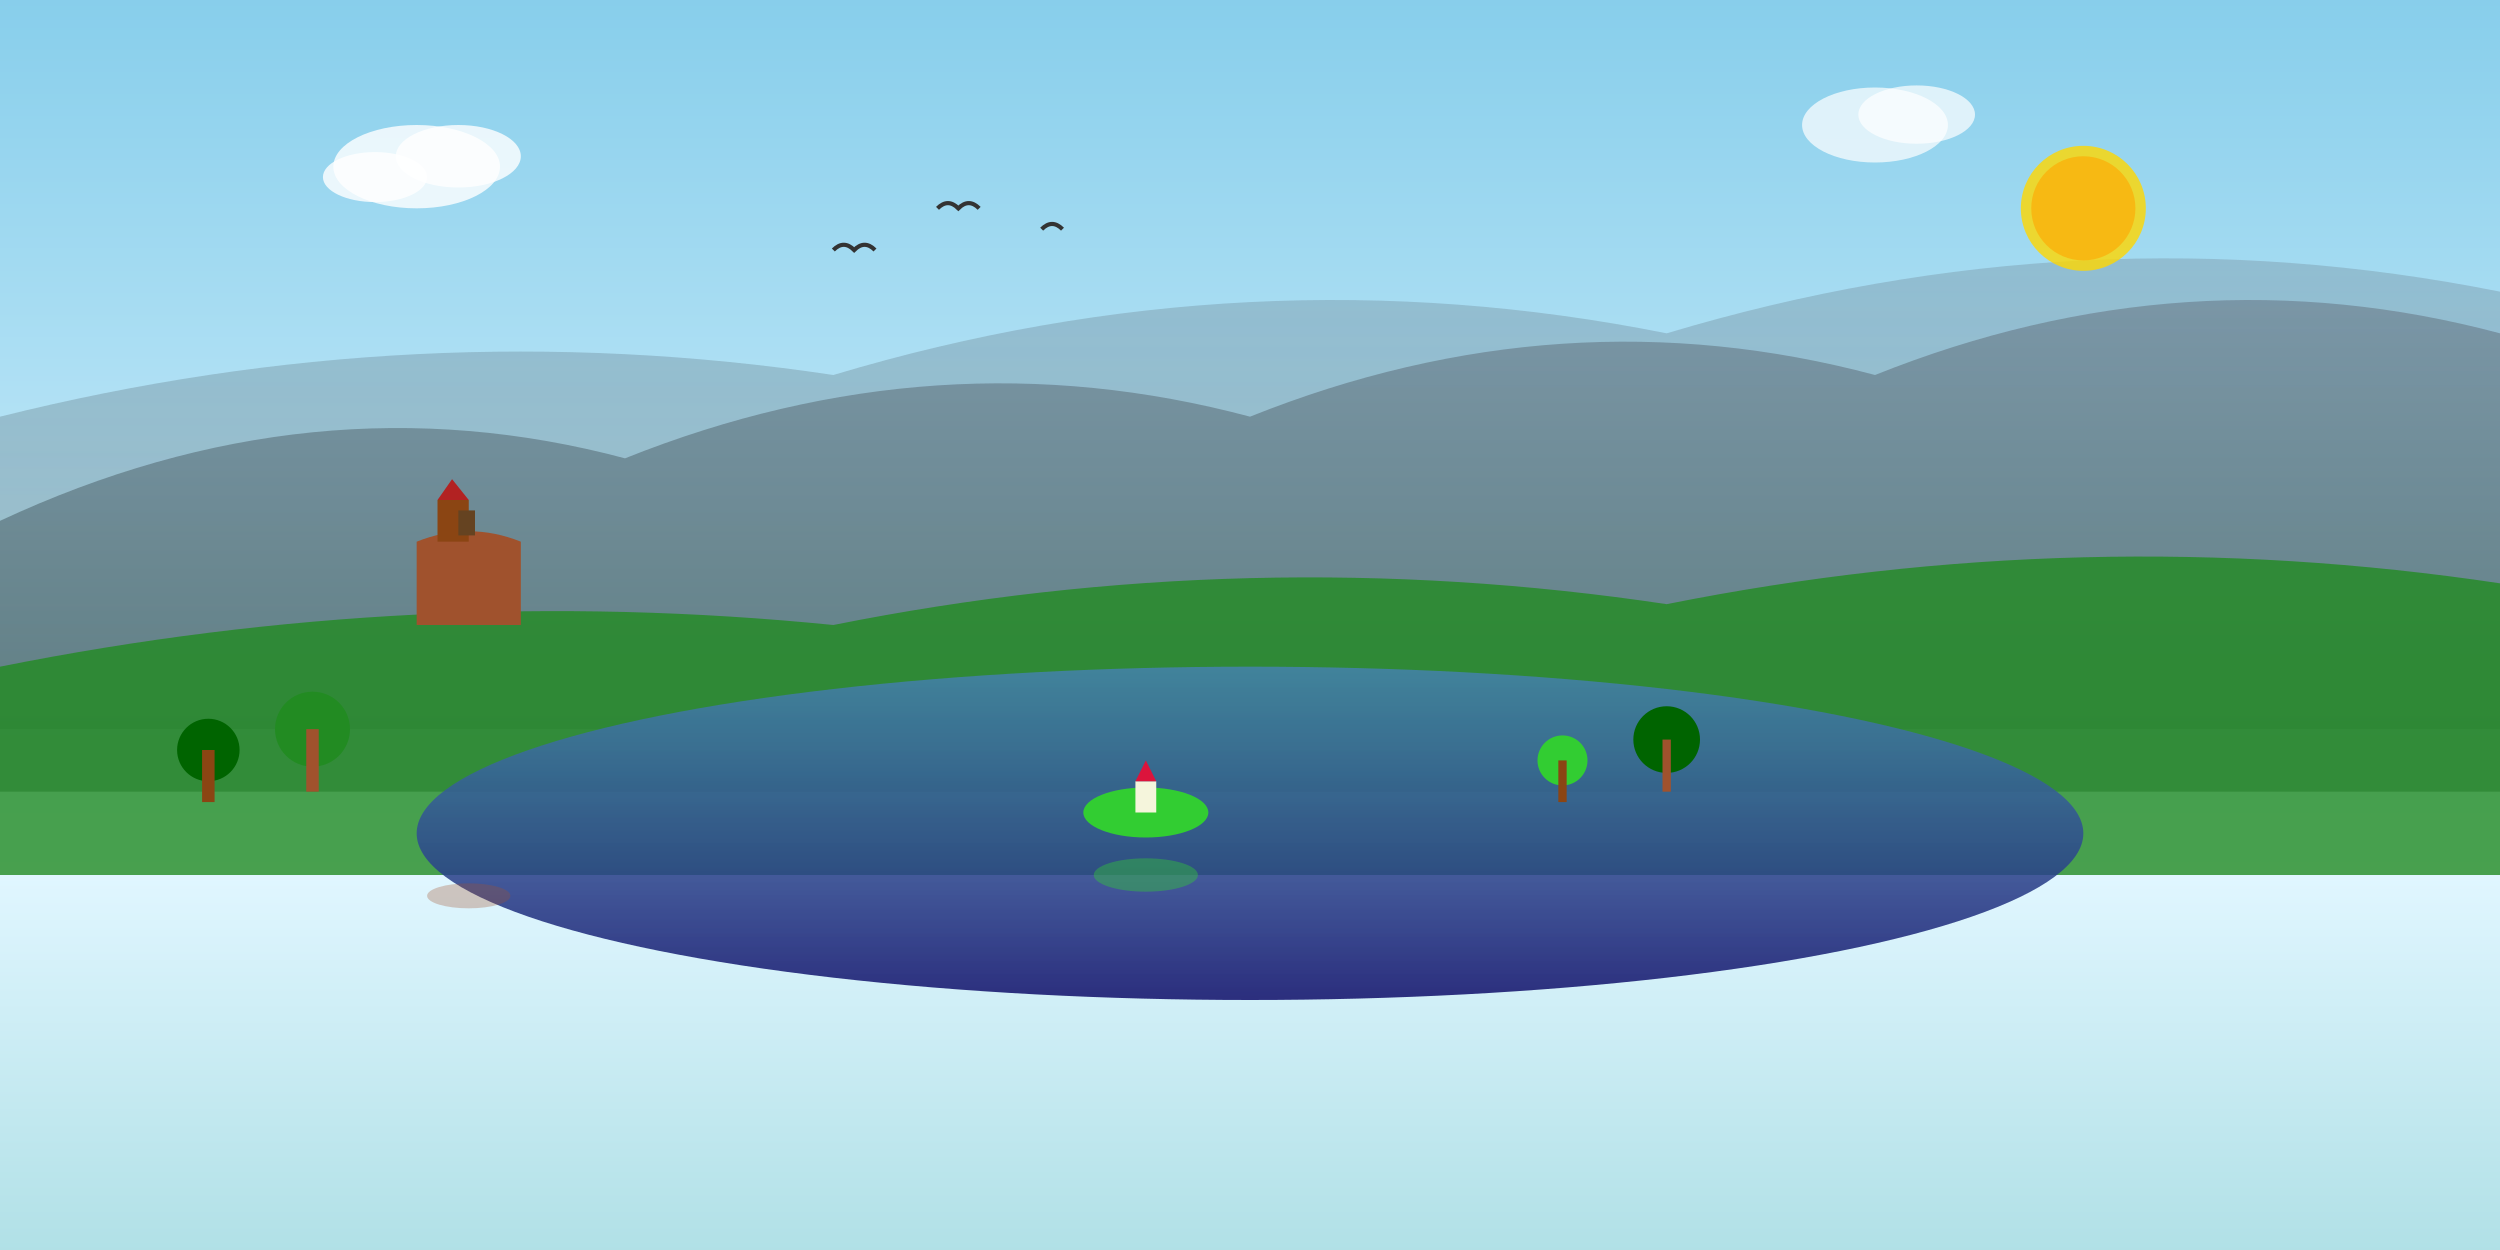 <svg viewBox="0 0 1200 600" xmlns="http://www.w3.org/2000/svg">
  <rect x="0" y="0" width="1200" height="600" fill="#808080" stroke="none"/>
  <!-- Sky gradient -->
  <defs>
    <linearGradient id="skyGradient" x1="0%" y1="0%" x2="0%" y2="100%">
      <stop offset="0%" style="stop-color:#87CEEB;stop-opacity:1" />
      <stop offset="70%" style="stop-color:#E0F6FF;stop-opacity:1" />
      <stop offset="100%" style="stop-color:#B0E0E6;stop-opacity:1" />
    </linearGradient>
    
    <linearGradient id="lakeGradient" x1="0%" y1="0%" x2="0%" y2="100%">
      <stop offset="0%" style="stop-color:#4682B4;stop-opacity:0.8" />
      <stop offset="100%" style="stop-color:#191970;stop-opacity:0.9" />
    </linearGradient>
    
    <linearGradient id="mountainGradient" x1="0%" y1="0%" x2="0%" y2="100%">
      <stop offset="0%" style="stop-color:#708090;stop-opacity:1" />
      <stop offset="100%" style="stop-color:#2F4F4F;stop-opacity:1" />
    </linearGradient>
  </defs>
  
  <!-- Sky background -->
  <rect width="1200" height="600" fill="url(#skyGradient)"/>
  
  <!-- Distant mountains -->
  <path d="M0 200 Q200 150 400 180 Q600 120 800 160 Q1000 100 1200 140 L1200 350 L0 350 Z" 
        fill="url(#mountainGradient)" opacity="0.3"/>
  
  <!-- Main mountains -->
  <path d="M0 250 Q150 180 300 220 Q450 160 600 200 Q750 140 900 180 Q1050 120 1200 160 L1200 380 L0 380 Z" 
        fill="url(#mountainGradient)" opacity="0.6"/>
  
  <!-- Foreground hills -->
  <path d="M0 320 Q200 280 400 300 Q600 260 800 290 Q1000 250 1200 280 L1200 420 L0 420 Z" 
        fill="#228B22" opacity="0.8"/>
  
  <!-- Lake Bled -->
  <ellipse cx="600" cy="400" rx="400" ry="80" fill="url(#lakeGradient)"/>
  
  <!-- Island with church -->
  <ellipse cx="550" cy="390" rx="30" ry="12" fill="#32CD32"/>
  <rect x="545" y="375" width="10" height="15" fill="#F5F5DC"/>
  <polygon points="545,375 550,365 555,375" fill="#DC143C"/>
  
  <!-- Castle on cliff -->
  <path d="M200 260 L200 300 L250 300 L250 260 Q225 250 200 260" fill="#A0522D"/>
  <rect x="210" y="240" width="15" height="20" fill="#8B4513"/>
  <rect x="220" y="245" width="8" height="12" fill="#654321"/>
  <polygon points="210,240 217,230 225,240" fill="#B22222"/>
  
  <!-- Trees on shoreline -->
  <circle cx="100" cy="360" r="15" fill="#006400"/>
  <rect x="97" y="360" width="6" height="25" fill="#8B4513"/>
  
  <circle cx="150" cy="350" r="18" fill="#228B22"/>
  <rect x="147" y="350" width="6" height="30" fill="#A0522D"/>
  
  <circle cx="750" cy="365" r="12" fill="#32CD32"/>
  <rect x="748" y="365" width="4" height="20" fill="#8B4513"/>
  
  <circle cx="800" cy="355" r="16" fill="#006400"/>
  <rect x="798" y="355" width="4" height="25" fill="#A0522D"/>
  
  <!-- Reflections in water -->
  <ellipse cx="550" cy="420" rx="25" ry="8" fill="#32CD32" opacity="0.4"/>
  <ellipse cx="225" cy="430" rx="20" ry="6" fill="#A0522D" opacity="0.3"/>
  
  <!-- Clouds -->
  <ellipse cx="200" cy="80" rx="40" ry="20" fill="white" opacity="0.8"/>
  <ellipse cx="220" cy="75" rx="30" ry="15" fill="white" opacity="0.8"/>
  <ellipse cx="180" cy="85" rx="25" ry="12" fill="white" opacity="0.8"/>
  
  <ellipse cx="900" cy="60" rx="35" ry="18" fill="white" opacity="0.7"/>
  <ellipse cx="920" cy="55" rx="28" ry="14" fill="white" opacity="0.7"/>
  
  <!-- Birds -->
  <path d="M400 120 Q405 115 410 120 Q415 115 420 120" stroke="#333" stroke-width="2" fill="none"/>
  <path d="M450 100 Q455 95 460 100 Q465 95 470 100" stroke="#333" stroke-width="2" fill="none"/>
  <path d="M500 110 Q505 105 510 110" stroke="#333" stroke-width="2" fill="none"/>
  
  <!-- Sun -->
  <circle cx="1000" cy="100" r="30" fill="#FFD700" opacity="0.8"/>
  <circle cx="1000" cy="100" r="25" fill="#FFA500" opacity="0.6"/>
</svg>
